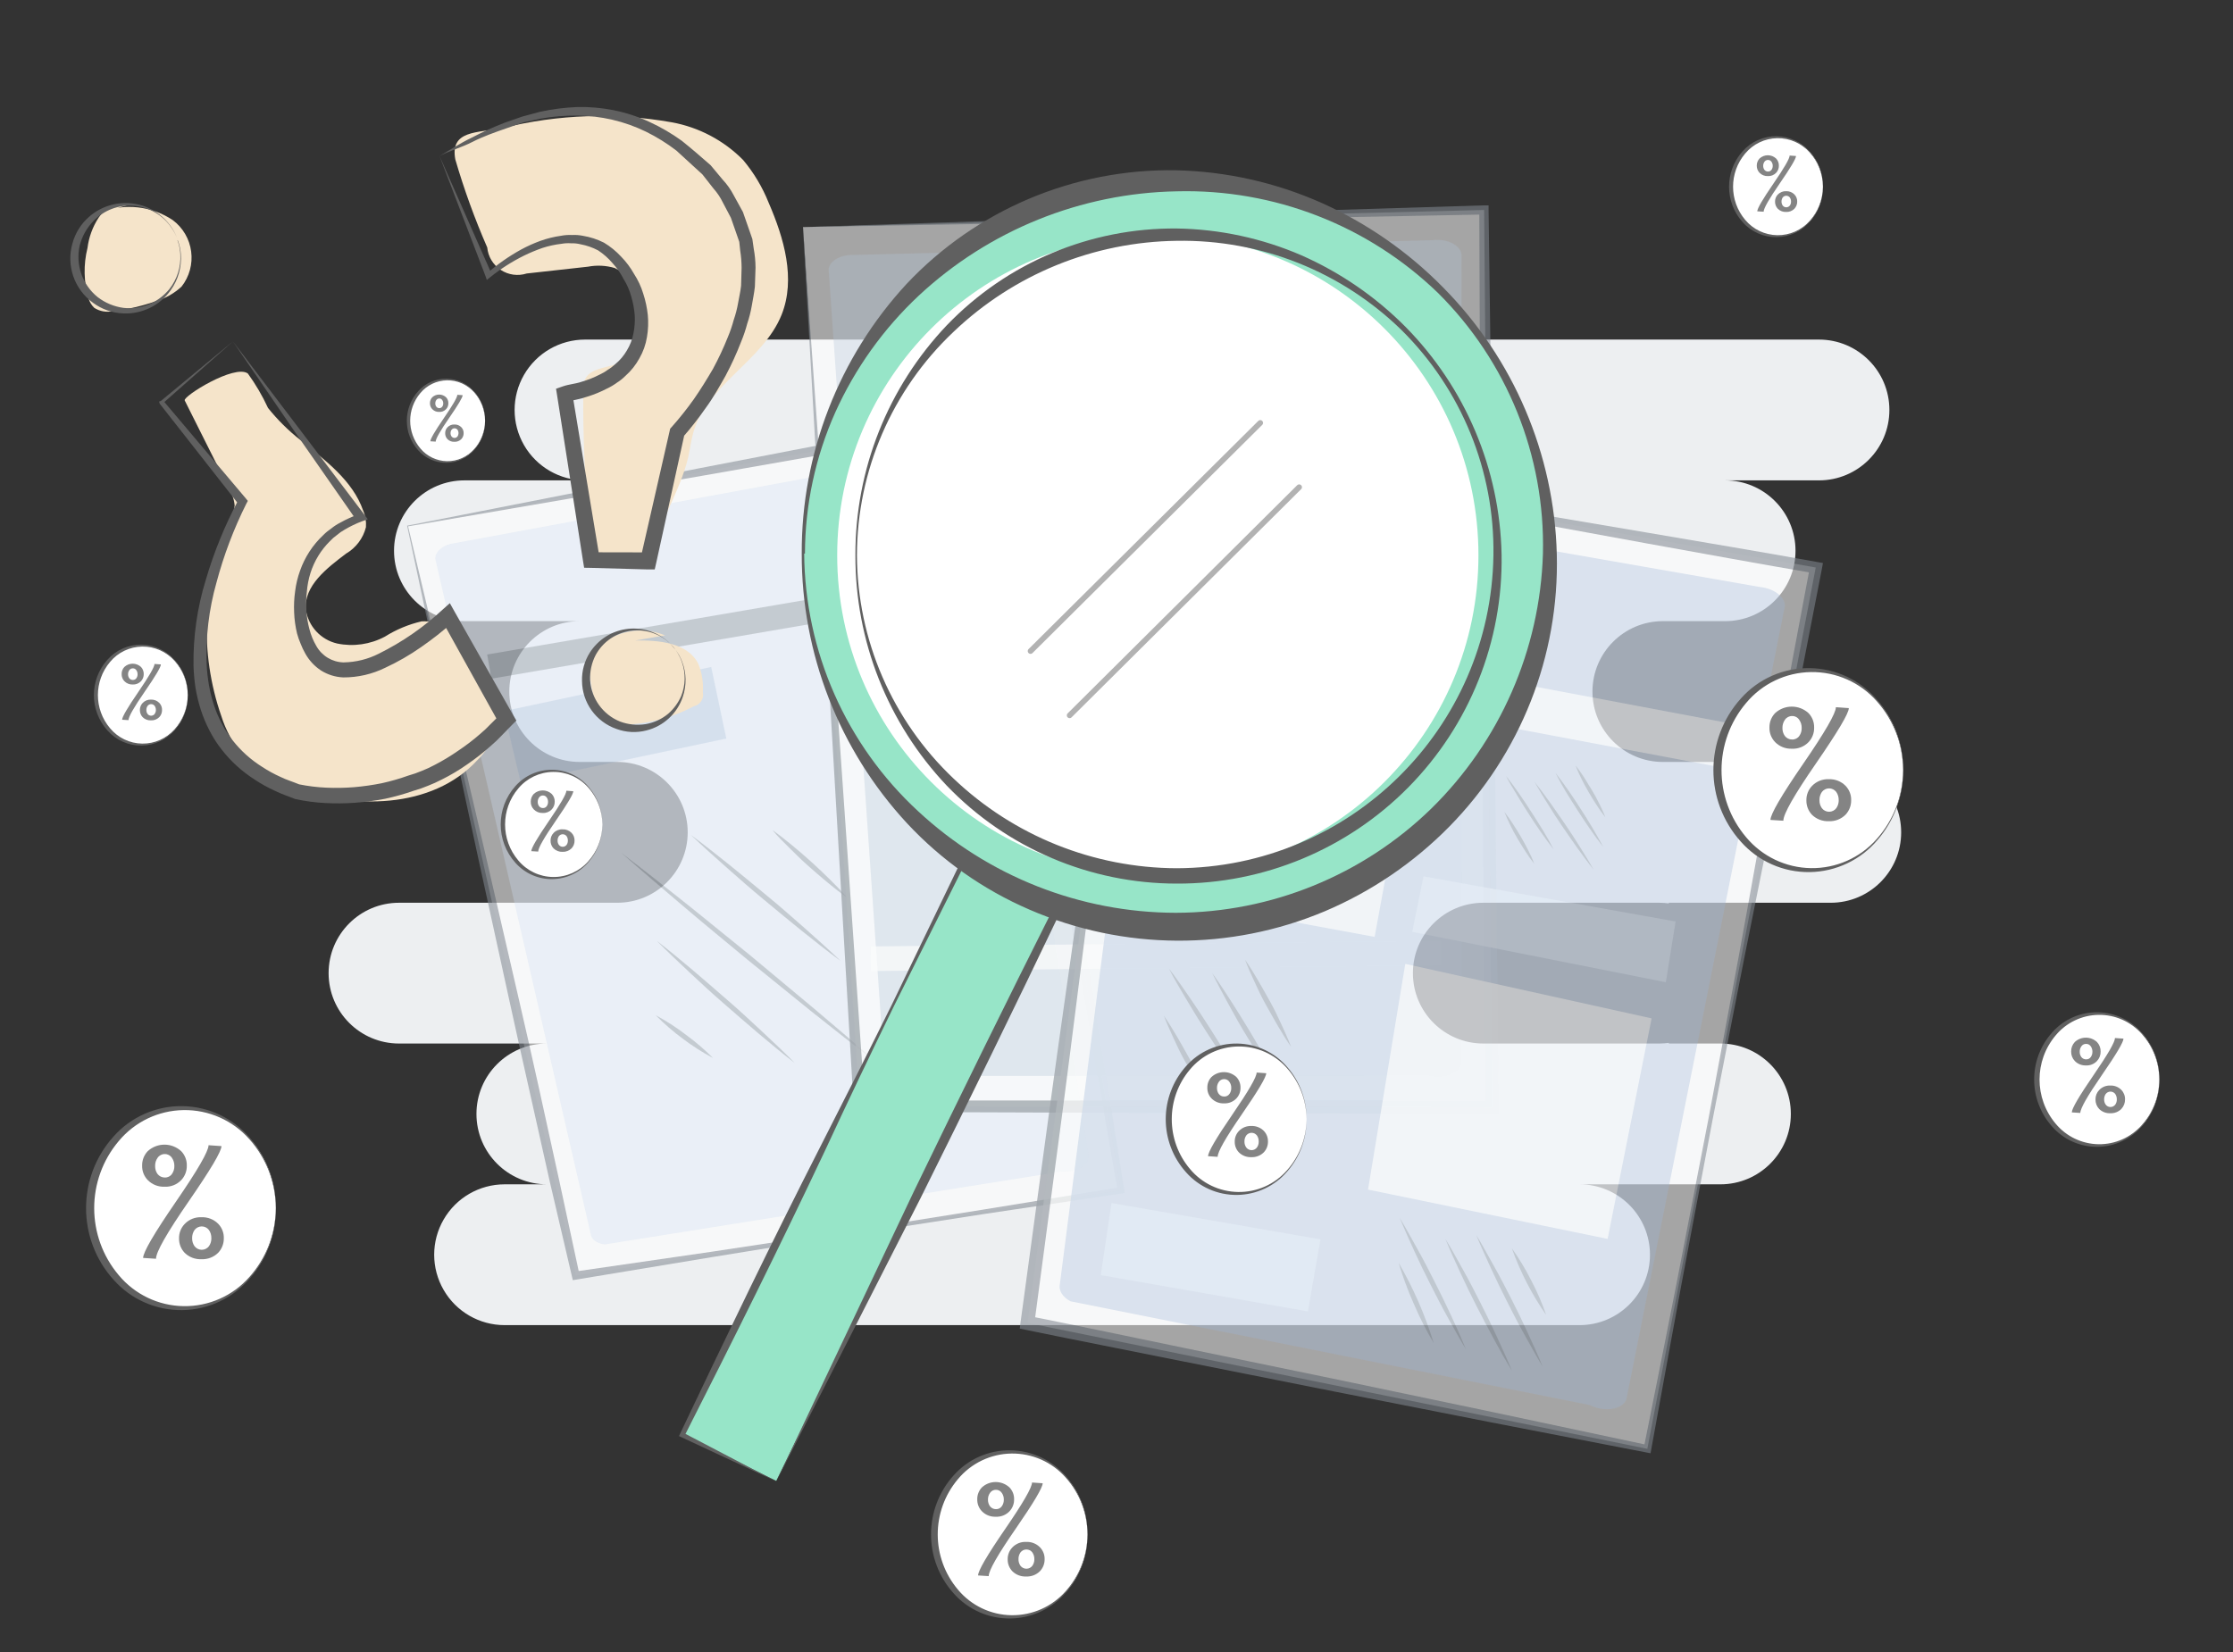<svg width="100" height="74" viewBox="0 0 100 74" fill="none" xmlns="http://www.w3.org/2000/svg">
<rect x="0" y="0" width="100" height="74" fill="#333333" stroke="none"/>
<path fill-rule="evenodd" clip-rule="evenodd" d="M74.733 46.716V46.744H77.044C78.786 46.744 80.199 48.156 80.199 49.898C80.199 51.639 78.786 53.051 77.044 53.051H70.736C72.478 53.051 73.89 54.463 73.89 56.204C73.89 57.946 72.478 59.358 70.736 59.358H22.598C21.471 59.358 20.43 58.757 19.867 57.781C19.303 56.805 19.303 55.603 19.867 54.628C20.43 53.652 21.471 53.051 22.598 53.051H24.491C22.749 53.051 21.337 51.639 21.337 49.898C21.337 48.156 22.749 46.744 24.491 46.744H17.87C16.128 46.744 14.716 45.333 14.716 43.591C14.716 41.849 16.128 40.438 17.87 40.438H27.642C29.384 40.438 30.797 39.026 30.797 37.284C30.797 35.543 29.384 34.131 27.642 34.131H25.962C24.22 34.131 22.808 32.719 22.808 30.978C22.808 29.236 24.22 27.824 25.962 27.824H20.8C19.058 27.824 17.646 26.413 17.646 24.671C17.646 22.93 19.058 21.518 20.8 21.518H26.2C25.073 21.518 24.032 20.917 23.468 19.941C22.905 18.965 22.905 17.764 23.468 16.788C24.032 15.812 25.073 15.211 26.2 15.211H81.457C83.2 15.211 84.612 16.623 84.612 18.364C84.612 20.106 83.2 21.518 81.457 21.518H77.254C78.996 21.518 80.408 22.93 80.408 24.671C80.408 26.413 78.996 27.824 77.254 27.824H74.469C72.727 27.824 71.315 29.236 71.315 30.978C71.315 32.719 72.727 34.131 74.469 34.131H81.985C83.727 34.131 85.139 35.543 85.139 37.284C85.139 39.026 83.727 40.438 81.985 40.438H74.733V40.466C74.593 40.448 74.453 40.438 74.311 40.438H66.429C64.687 40.438 63.274 41.849 63.274 43.591C63.274 45.333 64.687 46.744 66.429 46.744H74.311C74.453 46.743 74.593 46.734 74.733 46.716Z" fill="#EDEFF1"/>
<g opacity="0.75">
<path opacity="0.75" d="M18.252 23.56L44.423 18.735L50.196 53.315L25.786 57.142L18.252 23.56Z" fill="white"/>
<path opacity="0.75" d="M18.233 23.547L31.237 20.991L37.797 19.725C39.979 19.306 42.179 18.877 44.377 18.475L44.65 18.426L44.693 18.699L46.15 27.342L47.57 35.992C48.042 38.874 48.514 41.758 48.966 44.642L50.346 53.298L50.368 53.44L50.229 53.462L44.118 54.373L38.016 55.319L31.919 56.306L25.813 57.317L25.652 57.344L25.614 57.181L24.63 52.97L23.686 48.752C23.046 45.938 22.446 43.125 21.827 40.314C21.208 37.504 20.61 34.696 20.013 31.899L18.233 23.547ZM18.276 23.577L20.275 32.014C20.932 34.814 21.592 37.605 22.227 40.388C22.863 43.172 23.523 45.957 24.136 48.741L25.05 52.91L25.95 57.096L25.748 56.959L31.867 56.071L37.972 55.146L44.074 54.176L50.174 53.183L50.057 53.345L48.549 44.708C48.042 41.832 47.546 38.953 47.06 36.071L45.593 27.432L44.162 18.784L44.47 19C42.307 19.402 40.137 19.779 37.966 20.165L31.441 21.313L18.276 23.577Z" fill="#818A91"/>
<path opacity="0.75" d="M20.172 24.364L42.632 20.214C43.215 20.05 43.804 20.269 43.829 20.66L48.754 51.77C48.781 52.196 48.129 52.568 47.505 52.483L27.076 55.745C26.713 55.696 26.465 55.502 26.449 55.256L19.495 25.037C19.476 24.75 19.757 24.476 20.172 24.364Z" fill="#E1EBF7"/>
<path opacity="0.75" d="M34.593 37.184C34.904 37.403 35.199 37.641 35.49 37.879C35.782 38.116 36.066 38.368 36.347 38.619C36.628 38.871 36.892 39.128 37.165 39.396C37.437 39.664 37.71 39.943 37.947 40.216C37.636 40 37.342 39.762 37.05 39.522C36.758 39.281 36.475 39.035 36.191 38.783C35.908 38.532 35.646 38.272 35.373 38.004C35.101 37.736 34.833 37.471 34.593 37.184Z" fill="#A7AFB7"/>
<path opacity="0.75" d="M30.942 37.403C31.531 37.837 32.104 38.291 32.674 38.748C33.244 39.204 33.8 39.675 34.364 40.137C34.929 40.599 35.477 41.083 36.025 41.566C36.573 42.05 37.116 42.537 37.645 43.043C37.056 42.611 36.483 42.157 35.913 41.7C35.343 41.244 34.784 40.774 34.22 40.309C33.655 39.844 33.11 39.363 32.562 38.879C32.014 38.395 31.471 37.908 30.942 37.403Z" fill="#A7AFB7"/>
<path opacity="0.75" d="M27.817 38.196C28.799 38.942 29.767 39.71 30.732 40.478C31.698 41.247 32.641 42.031 33.609 42.805L36.45 45.175C37.394 45.971 38.332 46.772 39.256 47.59C38.275 46.843 37.306 46.078 36.341 45.309L33.465 42.98C32.518 42.19 31.556 41.408 30.623 40.612C29.691 39.817 28.742 39.016 27.817 38.196Z" fill="#A7AFB7"/>
<path opacity="0.75" d="M29.413 42.146C29.958 42.565 30.487 43.005 31.013 43.448C31.539 43.891 32.055 44.347 32.575 44.795C33.096 45.244 33.598 45.711 34.102 46.182C34.607 46.652 35.106 47.122 35.589 47.614C35.043 47.193 34.514 46.753 33.988 46.31C33.462 45.867 32.946 45.413 32.426 44.962C31.905 44.511 31.4 44.046 30.899 43.576C30.397 43.106 29.901 42.636 29.413 42.146Z" fill="#A7AFB7"/>
<path opacity="0.75" d="M29.366 45.479C29.838 45.731 30.289 46.022 30.713 46.348C31.145 46.663 31.551 47.011 31.927 47.39C31.455 47.139 31.005 46.852 30.58 46.529C30.148 46.211 29.743 45.86 29.366 45.479Z" fill="#A7AFB7"/>
<path opacity="0.75" d="M21.911 29.86L44.303 26.021" stroke="#A7AFB7" stroke-width="1.1"/>
<path opacity="0.75" d="M31.85 29.876L22.56 31.855L23.313 35.03L32.526 33.083L31.85 29.876Z" fill="#C5D4E8"/>
<path opacity="0.75" d="M35.962 10.172L66.464 9.406L66.821 49.602L38.495 49.553L35.962 10.172Z" fill="white"/>
<path opacity="0.75" d="M35.957 10.172L51.153 9.672L66.453 9.199H66.663V9.412L66.799 19.459L66.903 29.507L67.113 49.605V49.903H66.81L38.484 49.807H38.245L38.231 49.572L37.078 29.808L35.957 10.172ZM35.957 10.172L37.375 29.914L38.738 49.536L38.484 49.296H66.81L66.51 49.599L66.363 29.501L66.287 19.454L66.246 9.404L66.459 9.609L51.254 9.901L35.957 10.172Z" fill="#818A91"/>
<path opacity="0.75" d="M37.994 11.427L64.171 10.76C64.863 10.678 65.49 11.033 65.45 11.482L65.466 47.595C65.422 48.084 64.618 48.388 63.925 48.18L40.202 48.202C39.804 48.082 39.556 47.819 39.583 47.535L37.11 12.067C37.138 11.747 37.503 11.484 37.994 11.427Z" fill="#D1DCE8"/>
<path opacity="0.75" d="M38.981 18.025L63.939 17.652" stroke="white" stroke-width="2.01"/>
<path opacity="0.75" d="M38.995 42.946L64.531 42.693" stroke="white" stroke-width="1.1"/>
<path opacity="0.75" d="M47.437 22.716C47.243 23.115 47.03 23.5 46.815 23.883C46.599 24.266 46.37 24.646 46.141 25.02C45.912 25.395 45.672 25.767 45.424 26.13C45.176 26.494 44.928 26.858 44.655 27.207C44.849 26.808 45.061 26.423 45.277 26.037C45.492 25.652 45.721 25.277 45.95 24.9C46.179 24.523 46.419 24.156 46.667 23.806C46.916 23.456 47.164 23.066 47.437 22.716Z" fill="#A7AFB7"/>
<path opacity="0.75" d="M49.591 22.669C49.154 23.405 48.699 24.124 48.241 24.856C47.783 25.589 47.308 26.281 46.842 26.994C46.376 27.708 45.89 28.408 45.4 29.105C44.909 29.802 44.421 30.499 43.908 31.18C44.344 30.447 44.8 29.726 45.271 29.009C45.743 28.293 46.204 27.582 46.67 26.869C47.136 26.155 47.622 25.458 48.113 24.761C48.603 24.064 49.081 23.353 49.591 22.669Z" fill="#A7AFB7"/>
<path opacity="0.75" d="M51.137 22.852C50.504 23.899 49.85 24.933 49.195 25.964C48.541 26.994 47.864 28.014 47.202 29.042L45.168 32.09C44.481 33.102 43.804 34.111 43.082 35.098C43.712 34.051 44.366 33.017 45.023 31.987L47.014 28.908C47.693 27.894 48.364 26.871 49.051 25.86C49.738 24.848 50.425 23.848 51.137 22.852Z" fill="#A7AFB7"/>
<path opacity="0.75" d="M53.681 23.156C52.906 24.367 52.11 25.567 51.309 26.765L48.89 30.338L46.436 33.892C45.618 35.068 44.775 36.243 43.922 37.403C44.699 36.189 45.495 34.991 46.294 33.794L48.713 30.218L51.167 26.663C52.004 25.491 52.838 24.315 53.681 23.156Z" fill="#A7AFB7"/>
<path opacity="0.75" d="M55.753 22.811C54.987 24.072 54.199 25.321 53.411 26.568L51.014 30.291L48.576 33.988C47.758 35.215 46.94 36.449 46.09 37.651C46.856 36.388 47.641 35.142 48.432 33.895L50.826 30.169L53.266 26.475C54.087 25.247 54.911 24.022 55.753 22.811Z" fill="#A7AFB7"/>
<path opacity="0.75" d="M56.037 26.141C55.429 27.134 54.802 28.11 54.169 29.086C53.536 30.062 52.89 31.024 52.26 31.995C51.63 32.965 50.962 33.909 50.3 34.874C49.637 35.839 48.974 36.788 48.29 37.72C48.898 36.73 49.525 35.751 50.155 34.778C50.785 33.805 51.434 32.84 52.064 31.869C52.694 30.898 53.362 29.955 54.024 28.988C54.687 28.02 55.352 27.082 56.037 26.141Z" fill="#A7AFB7"/>
<path opacity="0.75" d="M55.044 30.721C54.654 31.423 54.242 32.112 53.831 32.798C53.419 33.485 52.986 34.166 52.566 34.846C52.146 35.527 51.701 36.197 51.257 36.867C50.812 37.537 50.365 38.201 49.893 38.852C50.283 38.149 50.695 37.46 51.107 36.774C51.519 36.088 51.952 35.407 52.372 34.726C52.792 34.045 53.236 33.375 53.681 32.706C54.125 32.036 54.586 31.371 55.044 30.721Z" fill="#A7AFB7"/>
<path opacity="0.75" d="M53.864 36.38C53.235 37.457 52.48 38.453 51.614 39.349C52.242 38.273 52.998 37.276 53.864 36.38Z" fill="#A7AFB7"/>
<path opacity="0.75" d="M51.262 20.148L81.314 25.42L73.772 64.899L46.01 59.258L51.262 20.148Z" fill="white"/>
<path opacity="0.75" d="M51.243 20.124L66.24 22.584L73.799 23.864C76.319 24.296 78.844 24.714 81.363 25.171L81.636 25.22L81.587 25.493L80.629 30.415L79.64 35.336C78.985 38.617 78.306 41.897 77.668 45.178L76.706 50.099L75.768 55.051C75.141 58.331 74.549 61.637 73.946 64.931L73.916 65.098L73.747 65.065L66.794 63.717L59.846 62.35L52.901 60.967C50.586 60.499 48.266 60.051 45.956 59.573L45.667 59.513L45.705 59.217L47.044 49.375C47.491 46.094 47.968 42.832 48.429 39.568L49.836 29.805L51.243 20.124ZM51.279 20.173L48.852 39.831C48.437 43.084 48.034 46.34 47.611 49.577L46.319 59.299L46.068 58.947C48.383 59.409 50.703 59.898 53.005 60.374L59.952 61.809L66.884 63.261L73.81 64.734L73.611 64.868C74.265 61.588 74.931 58.307 75.561 55.01L76.515 50.088L77.436 45.151C78.055 41.87 78.633 38.559 79.236 35.265L80.13 30.308L81.058 25.37L81.27 25.682C78.781 25.261 76.297 24.799 73.807 24.353L66.338 22.986L51.279 20.173Z" fill="#818A91"/>
<path opacity="0.75" d="M53.007 21.781L78.8 26.292C79.493 26.352 80.041 26.822 79.91 27.254L72.836 62.665C72.695 63.135 71.847 63.275 71.2 62.938L47.941 58.291C47.573 58.094 47.396 57.787 47.464 57.517L52.004 22.248C52.102 21.926 52.514 21.742 53.007 21.781Z" fill="#C5D4E8"/>
<path opacity="0.75" d="M52.29 28.678L77.889 33.504" stroke="white" stroke-width="2.01"/>
<path opacity="0.75" d="M59.134 55.515L49.776 53.889L49.296 57.117L58.573 58.744L59.134 55.515Z" fill="#E1EBF7"/>
<path opacity="0.75" d="M75.037 41.279L63.748 39.256L63.246 41.742L74.6 43.997L75.037 41.279Z" fill="#E1EBF7"/>
<path opacity="0.75" d="M73.963 45.618L62.933 43.177L61.264 53.287L71.994 55.496L73.963 45.618Z" fill="white"/>
<path opacity="0.75" d="M62.633 56.562C63.294 57.7 63.823 58.91 64.209 60.169C63.873 59.603 63.575 59.016 63.317 58.411C63.049 57.81 62.821 57.193 62.633 56.562Z" fill="#A7AFB7"/>
<path opacity="0.75" d="M67.705 55.917C68.03 56.374 68.32 56.855 68.572 57.355C68.834 57.852 69.058 58.368 69.24 58.9C68.598 57.979 68.082 56.975 67.705 55.917Z" fill="#A7AFB7"/>
<path opacity="0.75" d="M62.679 54.55C62.968 55.02 63.225 55.502 63.497 55.986C63.77 56.47 64.015 56.956 64.263 57.446C64.512 57.935 64.754 58.433 64.986 58.933C65.218 59.433 65.444 59.931 65.651 60.445C65.362 59.975 65.106 59.493 64.833 59.01C64.561 58.526 64.318 58.039 64.067 57.55C63.816 57.06 63.576 56.562 63.347 56.062C63.118 55.562 62.897 55.067 62.679 54.55Z" fill="#A7AFB7"/>
<path opacity="0.75" d="M64.732 55.502C65.022 55.972 65.278 56.453 65.55 56.934C65.823 57.416 66.066 57.908 66.317 58.397C66.567 58.886 66.808 59.381 67.037 59.882C67.266 60.382 67.497 60.882 67.705 61.394C67.413 60.926 67.146 60.445 66.887 59.961C66.627 59.477 66.371 58.99 66.12 58.498C65.87 58.006 65.629 57.514 65.4 57.014C65.171 56.513 64.937 56.013 64.732 55.502Z" fill="#A7AFB7"/>
<path opacity="0.75" d="M66.109 55.319C66.398 55.789 66.655 56.27 66.927 56.754C67.2 57.238 67.446 57.724 67.697 58.214C67.947 58.703 68.187 59.198 68.416 59.699C68.645 60.199 68.877 60.699 69.082 61.213C68.793 60.743 68.536 60.262 68.264 59.778C67.991 59.294 67.748 58.807 67.497 58.315C67.247 57.823 67.007 57.331 66.778 56.831C66.549 56.33 66.317 55.83 66.109 55.319Z" fill="#A7AFB7"/>
<path opacity="0.75" d="M63.266 32.667L52.871 30.71L51.63 40.134L61.559 41.966L63.266 32.667Z" fill="white"/>
<path opacity="0.75" d="M55.756 42.988C55.968 43.292 56.159 43.609 56.345 43.926C56.53 44.243 56.71 44.566 56.89 44.888C57.07 45.211 57.228 45.542 57.381 45.878C57.534 46.214 57.689 46.548 57.82 46.895C57.607 46.592 57.416 46.275 57.228 45.957C57.04 45.64 56.866 45.318 56.683 44.995C56.5 44.672 56.348 44.342 56.192 44.005C56.037 43.669 55.887 43.341 55.756 42.988Z" fill="#A7AFB7"/>
<path opacity="0.75" d="M52.121 45.498C52.331 45.801 52.522 46.116 52.71 46.433C52.898 46.75 53.073 47.073 53.255 47.395C53.438 47.718 53.594 48.049 53.746 48.385C53.899 48.721 54.054 49.055 54.182 49.402C53.97 49.099 53.779 48.782 53.594 48.467C53.408 48.153 53.231 47.827 53.048 47.502C52.865 47.177 52.71 46.849 52.557 46.512C52.405 46.176 52.249 45.843 52.121 45.498Z" fill="#A7AFB7"/>
<path opacity="0.75" d="M54.286 43.587C54.602 44.024 54.894 44.478 55.186 44.932C55.478 45.386 55.756 45.845 56.031 46.299C56.307 46.753 56.577 47.229 56.833 47.702C57.089 48.175 57.348 48.648 57.583 49.134C57.269 48.694 56.975 48.243 56.686 47.789C56.397 47.335 56.116 46.876 55.838 46.422C55.559 45.968 55.292 45.492 55.036 45.02C54.78 44.547 54.521 44.074 54.286 43.587Z" fill="#A7AFB7"/>
<path opacity="0.75" d="M52.35 43.388C52.68 43.817 52.985 44.26 53.291 44.703C53.596 45.145 53.888 45.599 54.18 46.05C54.471 46.502 54.752 46.961 55.025 47.417C55.298 47.874 55.57 48.347 55.819 48.825C55.491 48.396 55.183 47.956 54.878 47.51C54.572 47.065 54.281 46.616 53.989 46.163C53.697 45.709 53.416 45.252 53.146 44.795C52.876 44.339 52.59 43.869 52.35 43.388Z" fill="#A7AFB7"/>
<path opacity="0.75" d="M70.557 34.289C70.699 34.466 70.829 34.652 70.947 34.835C71.064 35.019 71.184 35.215 71.298 35.407C71.413 35.598 71.519 35.795 71.618 35.997C71.716 36.2 71.817 36.399 71.89 36.607C71.751 36.432 71.621 36.249 71.5 36.06C71.377 35.874 71.263 35.683 71.148 35.489C71.034 35.295 70.93 35.101 70.829 34.901C70.728 34.701 70.641 34.499 70.557 34.289Z" fill="#A7AFB7"/>
<path opacity="0.75" d="M67.369 36.367C67.508 36.542 67.637 36.724 67.756 36.913C67.882 37.099 67.996 37.291 68.111 37.485C68.225 37.679 68.329 37.873 68.43 38.072C68.531 38.272 68.629 38.474 68.703 38.685C68.561 38.507 68.43 38.321 68.313 38.138C68.195 37.955 68.075 37.758 67.961 37.567C67.846 37.375 67.74 37.176 67.642 36.976C67.544 36.777 67.454 36.574 67.369 36.367Z" fill="#A7AFB7"/>
<path opacity="0.75" d="M69.66 34.628C69.867 34.885 70.058 35.153 70.246 35.42C70.434 35.688 70.617 35.967 70.791 36.241C70.966 36.514 71.143 36.788 71.309 37.075C71.476 37.362 71.642 37.641 71.792 37.933C71.588 37.676 71.397 37.408 71.209 37.14C71.02 36.872 70.838 36.593 70.663 36.32C70.489 36.047 70.311 35.773 70.145 35.5C69.979 35.226 69.812 34.92 69.66 34.628Z" fill="#A7AFB7"/>
<path opacity="0.75" d="M67.446 34.762C67.653 35.019 67.844 35.284 68.032 35.552C68.22 35.82 68.403 36.099 68.577 36.372C68.752 36.645 68.929 36.919 69.095 37.192C69.262 37.466 69.428 37.755 69.578 38.048C69.373 37.791 69.183 37.526 68.994 37.258C68.806 36.99 68.624 36.711 68.449 36.438C68.275 36.164 68.097 35.891 67.931 35.604C67.765 35.317 67.587 35.054 67.446 34.762Z" fill="#A7AFB7"/>
<path opacity="0.75" d="M68.716 35.016C68.962 35.325 69.196 35.645 69.428 35.967C69.66 36.29 69.878 36.615 70.104 36.941C70.331 37.266 70.54 37.599 70.751 37.933C70.96 38.267 71.17 38.606 71.361 38.95C71.116 38.641 70.881 38.321 70.65 38.001C70.418 37.681 70.2 37.353 69.973 37.028C69.747 36.703 69.537 36.369 69.327 36.033C69.117 35.697 68.91 35.363 68.716 35.016Z" fill="#A7AFB7"/>
</g>
<path d="M30.543 64.268L43.117 38.612L47.336 40.679L34.762 66.335L30.543 64.268Z" fill="#97E5C8"/>
<path d="M34.766 66.359L30.518 64.379L30.407 64.328L30.458 64.218C32.497 59.919 34.562 55.629 36.728 51.381C37.807 49.257 38.886 47.133 39.94 45L43.041 38.569L43.092 38.458L43.194 38.509L47.441 40.531L47.594 40.608L47.526 40.761C45.462 45.077 43.355 49.392 41.222 53.675L34.766 66.359ZM34.766 66.359L40.917 53.386C42.973 49.138 45.063 44.89 47.195 40.642L47.272 40.871L43.066 38.73L43.219 38.679L40.033 45.068C38.988 47.209 37.977 49.316 36.958 51.517C34.927 55.824 32.803 60.089 30.645 64.337L30.594 64.175L34.766 66.359Z" fill="#606060"/>
<path d="M52.7 41.508C61.93 41.508 69.412 34.026 69.412 24.797C69.412 15.567 61.93 8.085 52.7 8.085C43.471 8.085 35.989 15.567 35.989 24.797C35.989 34.026 43.471 41.508 52.7 41.508Z" fill="#97E5C8"/>
<path d="M35.904 24.797C35.886 20.325 37.561 16.011 40.594 12.724C43.72 9.4 48.104 7.549 52.666 7.627C54.914 7.678 57.129 8.175 59.183 9.088C61.215 9.998 63.059 11.28 64.62 12.869C67.779 16.059 69.602 20.334 69.718 24.822C69.834 29.377 68.096 33.783 64.9 37.031C63.309 38.647 61.415 39.935 59.327 40.82C55.092 42.602 50.313 42.575 46.099 40.744C44.025 39.848 42.159 38.532 40.619 36.878C37.577 33.592 35.892 29.275 35.904 24.797ZM36.014 24.797C36.046 29.182 37.891 33.358 41.112 36.334C44.249 39.254 48.373 40.88 52.658 40.888C56.931 40.877 61.032 39.204 64.093 36.224C67.174 33.204 68.967 29.109 69.097 24.797C69.201 20.417 67.495 16.189 64.382 13.107C61.253 10.091 57.045 8.457 52.7 8.57C48.404 8.648 44.289 10.312 41.146 13.242C39.567 14.721 38.297 16.496 37.408 18.467C36.517 20.459 36.053 22.615 36.048 24.797H36.014Z" fill="#606060"/>
<path d="M51.85 39.231C59.78 39.231 66.209 32.803 66.209 24.873C66.209 16.944 59.78 10.515 51.85 10.515C43.921 10.515 37.492 16.944 37.492 24.873C37.492 32.803 43.921 39.231 51.85 39.231Z" fill="white"/>
<path d="M38.308 24.873C38.295 21.039 39.762 17.347 42.403 14.568C45.093 11.768 48.818 10.2 52.7 10.235C54.619 10.264 56.513 10.671 58.274 11.433C60.015 12.2 61.597 13.286 62.938 14.636C65.625 17.358 67.166 21.007 67.245 24.831C67.314 28.728 65.81 32.488 63.074 35.263C60.337 38.038 56.598 39.594 52.7 39.58C48.81 39.58 45.089 37.994 42.395 35.188C39.759 32.402 38.296 28.709 38.308 24.873ZM38.376 24.873C38.392 28.657 39.954 32.27 42.701 34.873C45.397 37.442 48.976 38.88 52.7 38.892C60.458 38.865 66.764 32.63 66.88 24.873C66.937 21.097 65.456 17.459 62.777 14.797C60.09 12.166 56.46 10.722 52.7 10.787C48.971 10.832 45.398 12.289 42.701 14.865C39.947 17.467 38.384 21.085 38.376 24.873Z" fill="#606060"/>
<path d="M47.9 32.044L58.18 21.823" stroke="#B2B2B2" stroke-width="0.25" stroke-linecap="round" stroke-linejoin="round"/>
<path d="M46.15 29.164L56.438 18.943" stroke="#B2B2B2" stroke-width="0.25" stroke-linecap="round" stroke-linejoin="round"/>
<path d="M8.196 58.6C10.491 58.6 12.352 56.593 12.352 54.117C12.352 51.641 10.491 49.633 8.196 49.633C5.901 49.633 4.04 51.641 4.04 54.117C4.04 56.593 5.901 58.6 8.196 58.6Z" fill="white"/>
<path d="M12.352 54.117C12.363 55.263 11.956 56.373 11.208 57.242C10.452 58.142 9.342 58.669 8.167 58.685C6.991 58.702 5.867 58.206 5.087 57.327C3.443 55.502 3.443 52.731 5.087 50.907C5.867 50.028 6.991 49.532 8.167 49.548C9.342 49.564 10.452 50.091 11.208 50.992C11.956 51.86 12.363 52.971 12.352 54.117ZM12.352 54.117C12.348 52.977 11.926 51.878 11.167 51.028C10.423 50.185 9.347 49.709 8.223 49.725C7.098 49.741 6.037 50.248 5.317 51.113C3.852 52.847 3.852 55.386 5.317 57.12C6.037 57.985 7.098 58.492 8.223 58.508C9.347 58.524 10.423 58.048 11.167 57.205C11.926 56.355 12.348 55.256 12.352 54.117Z" fill="#606060"/>
<path d="M8.366 52.217C8.37 52.457 8.28 52.689 8.115 52.863C7.92 53.066 7.647 53.173 7.367 53.158C7.085 53.17 6.812 53.061 6.615 52.859C6.449 52.686 6.358 52.453 6.365 52.212C6.36 51.972 6.45 51.74 6.615 51.566C7.039 51.176 7.691 51.176 8.115 51.566C8.283 51.74 8.373 51.975 8.366 52.217ZM9.918 51.339C9.918 51.571 9.429 52.396 8.451 53.813C7.472 55.231 6.984 56.088 6.987 56.385L6.409 56.348C6.409 56.095 6.897 55.258 7.872 53.838C8.848 52.417 9.337 51.571 9.34 51.299L9.918 51.339ZM7.808 52.229C7.811 52.099 7.773 51.971 7.699 51.865C7.629 51.756 7.508 51.692 7.379 51.695C7.25 51.693 7.128 51.757 7.056 51.865C6.981 51.971 6.943 52.099 6.947 52.229C6.943 52.355 6.979 52.48 7.052 52.584C7.129 52.687 7.251 52.747 7.379 52.746C7.508 52.752 7.63 52.691 7.703 52.584C7.775 52.48 7.812 52.355 7.808 52.229ZM10.023 55.463C10.028 55.704 9.938 55.938 9.773 56.114C9.574 56.312 9.301 56.418 9.021 56.405C8.741 56.418 8.468 56.314 8.269 56.118C8.103 55.944 8.013 55.711 8.018 55.471C8.013 55.23 8.105 54.997 8.273 54.824C8.467 54.621 8.74 54.512 9.021 54.525C9.302 54.513 9.575 54.62 9.773 54.82C9.944 54.997 10.034 55.237 10.023 55.483V55.463ZM9.465 55.463C9.469 55.332 9.431 55.203 9.356 55.095C9.28 54.995 9.161 54.936 9.035 54.936C8.909 54.936 8.79 54.995 8.713 55.095C8.639 55.203 8.601 55.332 8.604 55.463C8.601 55.59 8.637 55.714 8.709 55.819C8.786 55.922 8.906 55.983 9.035 55.983C9.163 55.983 9.284 55.922 9.36 55.819C9.425 55.724 9.461 55.614 9.465 55.499V55.463Z" fill="#848484"/>
<path d="M24.751 39.333C25.981 39.333 26.978 38.258 26.978 36.93C26.978 35.603 25.981 34.527 24.751 34.527C23.521 34.527 22.523 35.603 22.523 36.93C22.523 38.258 23.521 39.333 24.751 39.333Z" fill="white"/>
<path d="M26.978 36.931C26.984 37.545 26.766 38.14 26.365 38.605C25.96 39.088 25.365 39.37 24.735 39.379C24.105 39.388 23.503 39.122 23.084 38.651C22.203 37.673 22.203 36.188 23.084 35.21C23.503 34.739 24.105 34.473 24.735 34.482C25.365 34.49 25.96 34.773 26.365 35.255C26.766 35.721 26.984 36.316 26.978 36.931ZM26.978 36.931C26.976 36.32 26.75 35.731 26.343 35.275C25.945 34.823 25.368 34.568 24.765 34.577C24.162 34.586 23.594 34.857 23.208 35.321C22.422 36.25 22.422 37.611 23.208 38.54C23.594 39.004 24.162 39.276 24.765 39.284C25.368 39.293 25.945 39.038 26.343 38.586C26.75 38.13 26.976 37.541 26.978 36.931Z" fill="#606060"/>
<path d="M24.842 35.912C24.844 36.041 24.796 36.165 24.707 36.259C24.603 36.367 24.457 36.425 24.307 36.417C24.156 36.423 24.009 36.365 23.904 36.257C23.814 36.164 23.766 36.039 23.769 35.91C23.767 35.781 23.815 35.657 23.904 35.563C24.131 35.354 24.48 35.354 24.707 35.563C24.797 35.657 24.846 35.782 24.842 35.912ZM25.674 35.442C25.674 35.566 25.412 36.008 24.887 36.768C24.363 37.528 24.101 37.987 24.103 38.146L23.793 38.127C23.793 37.991 24.055 37.542 24.577 36.781C25.1 36.02 25.363 35.566 25.364 35.42L25.674 35.442ZM24.543 35.919C24.545 35.849 24.524 35.781 24.484 35.724C24.447 35.665 24.382 35.631 24.313 35.633C24.244 35.631 24.178 35.666 24.14 35.724C24.1 35.781 24.079 35.849 24.081 35.919C24.079 35.987 24.099 36.053 24.138 36.109C24.179 36.164 24.244 36.197 24.313 36.196C24.382 36.199 24.448 36.166 24.486 36.109C24.525 36.053 24.545 35.987 24.543 35.919ZM25.73 37.652C25.733 37.782 25.685 37.907 25.596 38.001C25.489 38.108 25.343 38.164 25.193 38.157C25.043 38.164 24.897 38.108 24.79 38.003C24.701 37.91 24.653 37.785 24.655 37.656C24.653 37.527 24.702 37.402 24.792 37.31C24.896 37.201 25.042 37.142 25.193 37.149C25.343 37.143 25.49 37.2 25.596 37.307C25.688 37.403 25.736 37.531 25.73 37.663V37.652ZM25.431 37.652C25.433 37.582 25.413 37.513 25.373 37.455C25.332 37.401 25.268 37.37 25.2 37.37C25.133 37.37 25.069 37.401 25.028 37.455C24.988 37.513 24.968 37.582 24.97 37.652C24.968 37.72 24.987 37.787 25.026 37.843C25.067 37.898 25.131 37.931 25.2 37.931C25.269 37.931 25.334 37.898 25.375 37.843C25.41 37.792 25.429 37.733 25.431 37.672V37.652Z" fill="#848484"/>
<path d="M79.579 10.581C80.715 10.581 81.636 9.588 81.636 8.362C81.636 7.137 80.715 6.144 79.579 6.144C78.444 6.144 77.523 7.137 77.523 8.362C77.523 9.588 78.444 10.581 79.579 10.581Z" fill="white"/>
<path d="M81.636 8.362C81.641 8.929 81.44 9.479 81.07 9.909C80.696 10.354 80.147 10.615 79.565 10.623C78.984 10.631 78.427 10.386 78.041 9.951C77.228 9.048 77.228 7.677 78.041 6.774C78.427 6.339 78.984 6.094 79.565 6.102C80.147 6.11 80.696 6.371 81.07 6.816C81.44 7.246 81.641 7.795 81.636 8.362ZM81.636 8.362C81.634 7.799 81.425 7.255 81.049 6.834C80.681 6.417 80.149 6.182 79.593 6.19C79.036 6.198 78.511 6.449 78.155 6.876C77.43 7.734 77.43 8.991 78.155 9.849C78.511 10.276 79.036 10.527 79.593 10.535C80.149 10.543 80.681 10.308 81.049 9.891C81.425 9.47 81.634 8.926 81.636 8.362Z" fill="#606060"/>
<path d="M79.663 7.422C79.666 7.541 79.621 7.656 79.539 7.742C79.443 7.842 79.308 7.896 79.169 7.888C79.03 7.894 78.895 7.84 78.797 7.74C78.715 7.654 78.67 7.539 78.673 7.42C78.671 7.301 78.716 7.186 78.797 7.1C79.007 6.907 79.33 6.907 79.539 7.1C79.622 7.187 79.667 7.303 79.663 7.422ZM80.431 6.988C80.431 7.103 80.189 7.511 79.705 8.212C79.221 8.914 78.98 9.338 78.981 9.484L78.695 9.466C78.695 9.341 78.937 8.927 79.419 8.224C79.902 7.522 80.144 7.103 80.145 6.968L80.431 6.988ZM79.387 7.428C79.389 7.364 79.37 7.301 79.333 7.248C79.299 7.195 79.239 7.163 79.175 7.164C79.111 7.163 79.051 7.195 79.015 7.248C78.979 7.301 78.96 7.364 78.961 7.428C78.959 7.491 78.978 7.553 79.013 7.604C79.052 7.655 79.112 7.685 79.175 7.684C79.239 7.687 79.299 7.657 79.335 7.604C79.371 7.553 79.389 7.491 79.387 7.428ZM80.484 9.028C80.486 9.148 80.441 9.263 80.359 9.35C80.261 9.449 80.126 9.501 79.987 9.494C79.849 9.501 79.714 9.449 79.615 9.352C79.534 9.266 79.489 9.151 79.491 9.032C79.489 8.913 79.534 8.798 79.617 8.712C79.714 8.612 79.849 8.558 79.987 8.564C80.126 8.558 80.262 8.611 80.359 8.71C80.444 8.798 80.489 8.917 80.484 9.038V9.028ZM80.207 9.028C80.209 8.964 80.19 8.9 80.153 8.846C80.116 8.797 80.057 8.768 79.994 8.768C79.932 8.768 79.873 8.797 79.835 8.846C79.799 8.9 79.78 8.964 79.781 9.028C79.78 9.091 79.798 9.153 79.833 9.204C79.871 9.256 79.931 9.286 79.994 9.286C80.058 9.286 80.118 9.256 80.156 9.204C80.188 9.158 80.206 9.103 80.207 9.046V9.028Z" fill="#848484"/>
<path d="M6.353 33.354C7.488 33.354 8.409 32.361 8.409 31.136C8.409 29.911 7.488 28.918 6.353 28.918C5.217 28.918 4.297 29.911 4.297 31.136C4.297 32.361 5.217 33.354 6.353 33.354Z" fill="white"/>
<path d="M8.409 31.136C8.414 31.703 8.213 32.253 7.843 32.682C7.469 33.128 6.92 33.389 6.338 33.397C5.757 33.405 5.201 33.159 4.815 32.724C4.001 31.822 4.001 30.451 4.815 29.548C5.201 29.113 5.757 28.868 6.338 28.876C6.92 28.884 7.469 29.145 7.843 29.59C8.213 30.02 8.414 30.569 8.409 31.136ZM8.409 31.136C8.407 30.572 8.198 30.029 7.823 29.608C7.455 29.191 6.922 28.955 6.366 28.963C5.81 28.971 5.284 29.222 4.929 29.65C4.203 30.508 4.203 31.764 4.929 32.622C5.284 33.05 5.81 33.301 6.366 33.309C6.922 33.317 7.455 33.081 7.823 32.664C8.198 32.244 8.407 31.7 8.409 31.136Z" fill="#606060"/>
<path d="M6.437 30.196C6.439 30.315 6.394 30.43 6.313 30.516C6.216 30.616 6.081 30.669 5.943 30.662C5.803 30.668 5.668 30.614 5.571 30.514C5.488 30.428 5.444 30.313 5.447 30.194C5.444 30.075 5.489 29.96 5.571 29.874C5.78 29.681 6.103 29.681 6.313 29.874C6.395 29.96 6.44 30.076 6.437 30.196ZM7.205 29.762C7.205 29.877 6.963 30.285 6.479 30.986C5.995 31.687 5.753 32.111 5.755 32.258L5.469 32.24C5.469 32.115 5.71 31.701 6.193 30.998C6.675 30.295 6.917 29.877 6.919 29.742L7.205 29.762ZM6.161 30.202C6.162 30.138 6.143 30.075 6.107 30.022C6.072 29.968 6.012 29.936 5.949 29.938C5.884 29.937 5.824 29.968 5.789 30.022C5.752 30.075 5.733 30.138 5.735 30.202C5.733 30.265 5.751 30.326 5.787 30.378C5.825 30.429 5.885 30.459 5.949 30.458C6.012 30.461 6.073 30.43 6.109 30.378C6.144 30.326 6.163 30.265 6.161 30.202ZM7.257 31.802C7.259 31.922 7.215 32.037 7.133 32.124C7.035 32.222 6.899 32.275 6.761 32.268C6.622 32.275 6.487 32.223 6.389 32.126C6.307 32.04 6.262 31.925 6.265 31.806C6.262 31.687 6.308 31.572 6.391 31.486C6.487 31.386 6.622 31.332 6.761 31.338C6.9 31.332 7.035 31.385 7.133 31.484C7.217 31.572 7.262 31.69 7.257 31.812V31.802ZM6.981 31.802C6.982 31.737 6.963 31.674 6.927 31.62C6.889 31.57 6.83 31.541 6.768 31.541C6.705 31.541 6.646 31.57 6.609 31.62C6.572 31.674 6.553 31.737 6.555 31.802C6.553 31.865 6.571 31.926 6.607 31.978C6.644 32.029 6.704 32.059 6.768 32.059C6.831 32.059 6.891 32.029 6.929 31.978C6.961 31.931 6.979 31.877 6.981 31.82V31.802Z" fill="#848484"/>
<path d="M45.274 72.428C47.167 72.428 48.701 70.773 48.701 68.731C48.701 66.689 47.167 65.034 45.274 65.034C43.381 65.034 41.847 66.689 41.847 68.731C41.847 70.773 43.381 72.428 45.274 72.428Z" fill="white"/>
<path d="M48.701 68.731C48.71 69.676 48.374 70.592 47.758 71.308C47.135 72.05 46.219 72.485 45.25 72.499C44.281 72.512 43.354 72.103 42.711 71.378C41.355 69.874 41.355 67.588 42.711 66.084C43.354 65.359 44.281 64.95 45.25 64.964C46.219 64.977 47.135 65.412 47.758 66.154C48.374 66.87 48.71 67.786 48.701 68.731ZM48.701 68.731C48.698 67.791 48.35 66.885 47.724 66.184C47.111 65.489 46.224 65.097 45.296 65.11C44.369 65.123 43.494 65.541 42.901 66.254C41.692 67.684 41.692 69.778 42.901 71.208C43.494 71.921 44.369 72.339 45.296 72.352C46.224 72.366 47.111 71.973 47.724 71.278C48.35 70.577 48.698 69.671 48.701 68.731Z" fill="#606060"/>
<path d="M45.414 67.164C45.418 67.362 45.344 67.554 45.207 67.698C45.047 67.865 44.822 67.953 44.591 67.941C44.358 67.95 44.133 67.861 43.971 67.694C43.833 67.551 43.759 67.359 43.764 67.161C43.76 66.963 43.834 66.771 43.971 66.628C44.32 66.306 44.858 66.306 45.207 66.628C45.346 66.772 45.42 66.965 45.414 67.164ZM46.694 66.441C46.694 66.632 46.291 67.312 45.484 68.481C44.677 69.65 44.275 70.357 44.277 70.601L43.801 70.571C43.801 70.362 44.203 69.672 45.007 68.501C45.812 67.33 46.215 66.632 46.217 66.408L46.694 66.441ZM44.954 67.174C44.957 67.067 44.925 66.962 44.864 66.874C44.807 66.785 44.707 66.732 44.601 66.734C44.494 66.732 44.393 66.785 44.334 66.874C44.273 66.962 44.241 67.067 44.244 67.174C44.241 67.279 44.271 67.382 44.331 67.468C44.394 67.553 44.495 67.602 44.601 67.601C44.707 67.606 44.807 67.555 44.867 67.468C44.927 67.382 44.957 67.279 44.954 67.174ZM46.781 69.841C46.785 70.04 46.711 70.233 46.574 70.378C46.411 70.542 46.185 70.629 45.954 70.618C45.724 70.629 45.499 70.543 45.334 70.381C45.198 70.237 45.123 70.046 45.127 69.848C45.123 69.649 45.199 69.457 45.337 69.314C45.498 69.147 45.722 69.057 45.954 69.068C46.186 69.058 46.411 69.146 46.574 69.311C46.715 69.457 46.79 69.655 46.781 69.858V69.841ZM46.321 69.841C46.324 69.733 46.292 69.627 46.231 69.538C46.168 69.455 46.07 69.407 45.966 69.407C45.862 69.407 45.764 69.455 45.701 69.538C45.639 69.627 45.608 69.733 45.611 69.841C45.608 69.946 45.638 70.048 45.697 70.135C45.76 70.22 45.86 70.27 45.966 70.27C46.072 70.27 46.171 70.22 46.234 70.135C46.288 70.057 46.318 69.966 46.321 69.871V69.841Z" fill="#848484"/>
<path d="M20.009 20.695C20.956 20.695 21.723 19.868 21.723 18.847C21.723 17.826 20.956 16.998 20.009 16.998C19.063 16.998 18.296 17.826 18.296 18.847C18.296 19.868 19.063 20.695 20.009 20.695Z" fill="white"/>
<path d="M21.723 18.847C21.727 19.32 21.559 19.777 21.251 20.135C20.939 20.507 20.482 20.724 19.997 20.731C19.513 20.737 19.049 20.533 18.727 20.17C18.05 19.418 18.05 18.276 18.727 17.524C19.049 17.161 19.513 16.957 19.997 16.963C20.482 16.97 20.939 17.187 21.251 17.559C21.559 17.916 21.727 18.375 21.723 18.847ZM21.723 18.847C21.721 18.377 21.547 17.924 21.234 17.574C20.927 17.226 20.484 17.03 20.02 17.036C19.557 17.043 19.119 17.252 18.823 17.609C18.218 18.324 18.218 19.37 18.823 20.085C19.119 20.442 19.557 20.651 20.02 20.658C20.484 20.664 20.927 20.468 21.234 20.12C21.547 19.77 21.721 19.317 21.723 18.847Z" fill="#606060"/>
<path d="M20.079 18.064C20.081 18.163 20.044 18.258 19.976 18.33C19.896 18.414 19.783 18.458 19.668 18.452C19.551 18.456 19.439 18.412 19.358 18.328C19.289 18.257 19.252 18.161 19.254 18.062C19.252 17.963 19.289 17.867 19.358 17.795C19.532 17.634 19.801 17.634 19.976 17.795C20.045 17.867 20.082 17.964 20.079 18.064ZM20.719 17.702C20.719 17.797 20.518 18.137 20.114 18.722C19.711 19.306 19.51 19.66 19.511 19.782L19.273 19.767C19.273 19.663 19.474 19.317 19.876 18.732C20.278 18.146 20.48 17.797 20.481 17.685L20.719 17.702ZM19.849 18.069C19.851 18.015 19.835 17.962 19.804 17.919C19.776 17.874 19.726 17.847 19.672 17.849C19.619 17.848 19.569 17.874 19.539 17.919C19.509 17.962 19.493 18.015 19.494 18.069C19.492 18.121 19.508 18.172 19.538 18.215C19.569 18.258 19.619 18.282 19.672 18.282C19.726 18.284 19.776 18.259 19.806 18.215C19.836 18.172 19.851 18.121 19.849 18.069ZM20.763 19.402C20.765 19.502 20.727 19.598 20.659 19.67C20.578 19.752 20.465 19.796 20.349 19.79C20.234 19.796 20.122 19.753 20.039 19.672C19.971 19.6 19.934 19.504 19.936 19.405C19.934 19.306 19.972 19.21 20.041 19.139C20.121 19.055 20.233 19.01 20.349 19.015C20.465 19.01 20.578 19.054 20.659 19.137C20.73 19.21 20.767 19.309 20.763 19.41V19.402ZM20.533 19.402C20.534 19.348 20.518 19.295 20.488 19.25C20.456 19.209 20.407 19.185 20.355 19.185C20.303 19.185 20.254 19.209 20.223 19.25C20.192 19.295 20.176 19.348 20.177 19.402C20.176 19.454 20.191 19.506 20.221 19.549C20.252 19.591 20.302 19.616 20.355 19.616C20.408 19.616 20.458 19.591 20.489 19.549C20.516 19.51 20.531 19.464 20.533 19.417V19.402Z" fill="#848484"/>
<path d="M81.072 38.979C83.368 38.979 85.228 36.972 85.228 34.496C85.228 32.02 83.368 30.013 81.072 30.013C78.777 30.013 76.916 32.02 76.916 34.496C76.916 36.972 78.777 38.979 81.072 38.979Z" fill="white"/>
<path d="M85.228 34.496C85.239 35.642 84.833 36.753 84.084 37.621C83.329 38.521 82.219 39.048 81.043 39.065C79.868 39.081 78.744 38.585 77.964 37.706C76.32 35.882 76.32 33.11 77.964 31.286C78.744 30.407 79.868 29.911 81.043 29.927C82.219 29.943 83.329 30.471 84.084 31.371C84.833 32.239 85.239 33.35 85.228 34.496ZM85.228 34.496C85.224 33.356 84.803 32.257 84.044 31.407C83.3 30.564 82.224 30.088 81.099 30.105C79.975 30.121 78.913 30.628 78.194 31.492C76.728 33.227 76.728 35.765 78.194 37.5C78.913 38.364 79.975 38.871 81.099 38.887C82.224 38.904 83.3 38.428 84.044 37.585C84.803 36.734 85.224 35.636 85.228 34.496Z" fill="#606060"/>
<path d="M81.242 32.596C81.247 32.836 81.157 33.069 80.992 33.243C80.797 33.445 80.524 33.553 80.244 33.538C79.962 33.549 79.689 33.441 79.492 33.239C79.325 33.065 79.235 32.832 79.241 32.592C79.236 32.352 79.326 32.119 79.492 31.945C79.916 31.555 80.568 31.555 80.992 31.945C81.159 32.12 81.249 32.354 81.242 32.596ZM82.795 31.719C82.795 31.95 82.305 32.775 81.327 34.193C80.349 35.61 79.861 36.468 79.864 36.764L79.286 36.728C79.286 36.474 79.773 35.637 80.749 34.217C81.725 32.797 82.214 31.95 82.217 31.678L82.795 31.719ZM80.684 32.608C80.688 32.478 80.65 32.351 80.575 32.244C80.506 32.136 80.385 32.071 80.256 32.074C80.126 32.072 80.004 32.136 79.932 32.244C79.858 32.351 79.82 32.478 79.823 32.608C79.819 32.735 79.856 32.86 79.928 32.964C80.006 33.067 80.127 33.127 80.256 33.126C80.384 33.131 80.507 33.07 80.579 32.964C80.652 32.86 80.689 32.735 80.684 32.608ZM82.9 35.842C82.905 36.084 82.815 36.317 82.649 36.493C82.451 36.692 82.178 36.798 81.897 36.784C81.618 36.797 81.345 36.693 81.145 36.497C80.98 36.323 80.89 36.09 80.895 35.85C80.89 35.609 80.981 35.376 81.149 35.203C81.344 35.001 81.616 34.892 81.897 34.904C82.178 34.892 82.451 34.999 82.649 35.199C82.82 35.377 82.911 35.616 82.9 35.862V35.842ZM82.342 35.842C82.345 35.711 82.307 35.582 82.233 35.474C82.156 35.374 82.037 35.315 81.911 35.315C81.785 35.315 81.666 35.374 81.59 35.474C81.516 35.582 81.477 35.711 81.481 35.842C81.477 35.969 81.514 36.093 81.586 36.198C81.662 36.301 81.783 36.362 81.911 36.362C82.04 36.362 82.161 36.301 82.237 36.198C82.302 36.104 82.338 35.993 82.342 35.879V35.842Z" fill="#848484"/>
<path d="M55.427 53.463C57.13 53.463 58.511 51.973 58.511 50.135C58.511 48.298 57.13 46.808 55.427 46.808C53.724 46.808 52.343 48.298 52.343 50.135C52.343 51.973 53.724 53.463 55.427 53.463Z" fill="white"/>
<path d="M58.511 50.135C58.519 50.986 58.218 51.81 57.662 52.455C57.102 53.123 56.278 53.514 55.406 53.526C54.533 53.538 53.699 53.17 53.12 52.517C51.9 51.164 51.9 49.107 53.12 47.753C53.699 47.101 54.533 46.733 55.406 46.745C56.278 46.757 57.102 47.148 57.662 47.816C58.218 48.46 58.519 49.285 58.511 50.135ZM58.511 50.135C58.508 49.289 58.196 48.474 57.632 47.843C57.08 47.217 56.282 46.864 55.447 46.876C54.612 46.888 53.825 47.265 53.291 47.906C52.203 49.193 52.203 51.078 53.291 52.364C53.825 53.006 54.612 53.382 55.447 53.394C56.282 53.407 57.08 53.053 57.632 52.428C58.196 51.797 58.508 50.981 58.511 50.135Z" fill="#606060"/>
<path d="M55.553 48.725C55.557 48.904 55.49 49.076 55.367 49.205C55.223 49.355 55.02 49.435 54.812 49.424C54.603 49.433 54.4 49.352 54.254 49.202C54.13 49.074 54.063 48.901 54.068 48.722C54.064 48.544 54.131 48.371 54.254 48.242C54.569 47.953 55.053 47.953 55.367 48.242C55.491 48.372 55.558 48.546 55.553 48.725ZM56.705 48.074C56.705 48.246 56.342 48.858 55.616 49.91C54.89 50.962 54.528 51.598 54.53 51.819L54.101 51.791C54.101 51.603 54.463 50.982 55.187 49.928C55.911 48.874 56.274 48.246 56.276 48.044L56.705 48.074ZM55.139 48.734C55.142 48.638 55.113 48.543 55.058 48.464C55.007 48.384 54.917 48.336 54.821 48.338C54.725 48.337 54.634 48.384 54.581 48.464C54.526 48.543 54.497 48.638 54.5 48.734C54.497 48.828 54.524 48.921 54.578 48.998C54.635 49.075 54.725 49.119 54.821 49.118C54.916 49.123 55.007 49.077 55.061 48.998C55.115 48.921 55.142 48.828 55.139 48.734ZM56.783 51.134C56.787 51.314 56.72 51.487 56.597 51.617C56.45 51.765 56.247 51.843 56.039 51.834C55.832 51.843 55.629 51.766 55.481 51.62C55.358 51.491 55.291 51.319 55.295 51.14C55.291 50.962 55.359 50.789 55.484 50.66C55.628 50.51 55.831 50.429 56.039 50.438C56.248 50.429 56.45 50.509 56.597 50.657C56.724 50.789 56.791 50.967 56.783 51.149V51.134ZM56.369 51.134C56.372 51.037 56.343 50.941 56.288 50.861C56.231 50.787 56.143 50.743 56.05 50.743C55.956 50.743 55.868 50.787 55.811 50.861C55.756 50.941 55.727 51.037 55.73 51.134C55.727 51.228 55.755 51.321 55.808 51.398C55.865 51.475 55.954 51.52 56.05 51.52C56.145 51.52 56.235 51.475 56.291 51.398C56.339 51.328 56.366 51.246 56.369 51.161V51.134Z" fill="#848484"/>
<path d="M93.96 51.315C95.474 51.315 96.701 49.99 96.701 48.357C96.701 46.724 95.474 45.399 93.96 45.399C92.446 45.399 91.218 46.724 91.218 48.357C91.218 49.99 92.446 51.315 93.96 51.315Z" fill="white"/>
<path d="M96.701 48.357C96.709 49.113 96.44 49.846 95.947 50.418C95.448 51.012 94.716 51.36 93.941 51.371C93.165 51.382 92.424 51.054 91.909 50.474C90.824 49.271 90.824 47.443 91.909 46.239C92.424 45.66 93.165 45.332 93.941 45.343C94.716 45.354 95.448 45.702 95.947 46.295C96.44 46.868 96.709 47.601 96.701 48.357ZM96.701 48.357C96.699 47.605 96.421 46.88 95.92 46.319C95.429 45.763 94.719 45.449 93.978 45.46C93.236 45.471 92.536 45.805 92.061 46.376C91.094 47.52 91.094 49.194 92.061 50.338C92.536 50.909 93.236 51.243 93.978 51.254C94.719 51.265 95.429 50.951 95.92 50.394C96.421 49.834 96.699 49.109 96.701 48.357Z" fill="#606060"/>
<path d="M94.072 47.103C94.075 47.262 94.016 47.415 93.906 47.53C93.778 47.664 93.598 47.735 93.413 47.725C93.227 47.732 93.047 47.661 92.917 47.528C92.807 47.413 92.748 47.259 92.752 47.101C92.749 46.942 92.808 46.789 92.917 46.674C93.197 46.417 93.627 46.417 93.906 46.674C94.017 46.789 94.076 46.944 94.072 47.103ZM95.096 46.525C95.096 46.678 94.773 47.222 94.128 48.157C93.482 49.092 93.161 49.657 93.162 49.853L92.781 49.829C92.781 49.662 93.103 49.11 93.746 48.173C94.39 47.236 94.713 46.678 94.715 46.498L95.096 46.525ZM93.704 47.111C93.706 47.026 93.681 46.942 93.632 46.871C93.586 46.8 93.506 46.757 93.421 46.76C93.335 46.758 93.255 46.8 93.208 46.871C93.159 46.942 93.133 47.026 93.136 47.111C93.133 47.195 93.157 47.277 93.205 47.346C93.256 47.414 93.336 47.454 93.421 47.453C93.506 47.457 93.587 47.416 93.634 47.346C93.682 47.277 93.706 47.195 93.704 47.111ZM95.165 49.245C95.168 49.404 95.109 49.558 95 49.674C94.869 49.806 94.689 49.875 94.504 49.866C94.319 49.875 94.14 49.806 94.008 49.677C93.899 49.562 93.839 49.409 93.842 49.25C93.839 49.091 93.9 48.938 94.01 48.824C94.139 48.69 94.319 48.618 94.504 48.626C94.689 48.618 94.87 48.689 95 48.821C95.113 48.938 95.172 49.096 95.165 49.258V49.245ZM94.797 49.245C94.799 49.158 94.774 49.074 94.725 49.002C94.675 48.936 94.596 48.897 94.513 48.897C94.43 48.897 94.352 48.936 94.301 49.002C94.252 49.074 94.227 49.158 94.229 49.245C94.227 49.329 94.251 49.411 94.298 49.48C94.349 49.548 94.428 49.588 94.513 49.588C94.598 49.588 94.677 49.548 94.728 49.48C94.771 49.417 94.795 49.344 94.797 49.269V49.245Z" fill="#848484"/>
<path d="M21.82 11.086C21.859 11.495 22.081 11.864 22.425 12.091C22.768 12.317 23.195 12.376 23.587 12.251L26.331 11.946C26.73 11.87 27.141 11.89 27.53 12.006C27.987 12.223 28.339 12.611 28.511 13.086C29.016 14.238 28.741 15.868 27.568 16.317C27.071 16.49 26.427 16.515 26.207 16.982C26.138 17.155 26.108 17.342 26.119 17.529C26.106 19.5 26.187 21.469 26.363 23.437C26.369 23.837 26.473 24.23 26.666 24.58C27.159 25.33 28.247 25.325 29.14 25.236C29.355 23.571 30.442 22.119 30.826 20.459C30.904 20.09 30.95 19.717 31.054 19.354C31.668 17.233 34.18 16.151 35.002 14.1C35.644 12.493 35.111 10.667 34.422 9.079C34.145 8.384 33.758 7.738 33.278 7.165C32.412 6.289 31.299 5.701 30.087 5.479C27.57 5.031 24.985 5.119 22.503 5.737C21.387 5.959 20.144 5.82 20.39 7.141C20.782 8.485 21.26 9.803 21.82 11.086Z" fill="#F5E4CA"/>
<path d="M19.684 6.989L22.029 12.301L21.805 12.252C22.276 11.838 22.791 11.478 23.34 11.176C23.617 11.026 23.905 10.897 24.2 10.789C24.502 10.681 24.814 10.605 25.131 10.56C25.29 10.53 25.452 10.519 25.614 10.527C25.778 10.518 25.943 10.53 26.104 10.563C26.432 10.616 26.75 10.72 27.047 10.87C27.331 11.04 27.589 11.25 27.813 11.493C28.04 11.725 28.236 11.986 28.394 12.269C28.572 12.542 28.711 12.839 28.805 13.151C28.907 13.461 28.975 13.781 29.01 14.105C29.042 14.435 29.03 14.768 28.973 15.096C28.919 15.431 28.805 15.753 28.636 16.048C28.473 16.346 28.26 16.615 28.005 16.84C27.886 16.959 27.754 17.063 27.612 17.152C27.48 17.249 27.338 17.333 27.19 17.402C26.902 17.553 26.602 17.676 26.291 17.771C25.986 17.877 25.668 17.924 25.363 18.007L25.629 17.628L26.86 25.045L26.507 24.739L29.048 24.744L28.681 25.038L29.991 19.296L30.013 19.2L30.077 19.131C30.43 18.735 30.761 18.319 31.068 17.887C31.376 17.446 31.655 16.991 31.925 16.531C32.178 16.064 32.404 15.582 32.6 15.088C32.703 14.844 32.788 14.594 32.856 14.338C32.942 14.091 33.008 13.836 33.053 13.578C33.097 13.316 33.16 13.064 33.188 12.8L33.211 11.997C33.21 11.738 33.189 11.48 33.148 11.224L33.107 10.833C33.065 10.712 33.023 10.592 32.979 10.464C32.892 10.216 32.808 9.975 32.732 9.756L32.378 9.084C32.266 8.85 32.12 8.633 31.947 8.439L31.458 7.815C31.071 7.457 30.674 7.094 30.289 6.744C29.864 6.418 29.408 6.135 28.928 5.898C27.967 5.43 26.912 5.184 25.843 5.177C25.303 5.174 24.765 5.218 24.233 5.309L23.441 5.481L22.675 5.749C22.164 5.927 21.645 6.107 21.159 6.356C20.673 6.605 20.142 6.75 19.684 6.989ZM19.684 6.989C20.154 6.715 20.613 6.411 21.111 6.174C21.597 5.918 22.097 5.691 22.61 5.493L23.39 5.221L24.191 5.006C24.735 4.887 25.288 4.817 25.845 4.795C26.396 4.781 26.947 4.829 27.487 4.938C28.039 5.049 28.576 5.225 29.086 5.462C29.596 5.696 30.081 5.98 30.535 6.308C30.977 6.663 31.398 7.025 31.824 7.401L32.369 8.054C32.564 8.262 32.728 8.496 32.859 8.749L33.27 9.496C33.364 9.766 33.458 10.035 33.552 10.304C33.599 10.439 33.646 10.574 33.693 10.708L33.753 11.133C33.805 11.414 33.833 11.7 33.835 11.986L33.806 12.839C33.777 13.119 33.716 13.403 33.67 13.681C33.622 13.96 33.553 14.233 33.462 14.501C33.391 14.774 33.3 15.042 33.192 15.302C32.99 15.826 32.756 16.338 32.492 16.834C32.216 17.32 31.937 17.822 31.613 18.262C31.291 18.725 30.944 19.169 30.572 19.594L30.658 19.429L29.387 25.214L29.321 25.506L29.02 25.508L26.463 25.437L26.159 25.432L26.11 25.131L24.948 17.707L24.901 17.413L25.206 17.307C25.483 17.21 25.787 17.192 26.057 17.098C26.332 17.017 26.599 16.911 26.854 16.78C26.982 16.722 27.104 16.651 27.217 16.566C27.337 16.495 27.449 16.41 27.551 16.314C27.761 16.141 27.939 15.931 28.075 15.695C28.218 15.461 28.317 15.203 28.367 14.933C28.422 14.665 28.442 14.391 28.425 14.118C28.402 13.832 28.349 13.55 28.267 13.275C28.191 12.998 28.074 12.733 27.921 12.489C27.79 12.234 27.625 11.997 27.43 11.786C27.243 11.566 27.026 11.374 26.785 11.216C26.538 11.085 26.272 10.993 25.997 10.942C25.859 10.908 25.718 10.893 25.576 10.898C25.432 10.888 25.288 10.895 25.146 10.921C24.854 10.954 24.567 11.017 24.288 11.108C24.008 11.206 23.734 11.32 23.468 11.45C22.93 11.716 22.424 12.039 21.957 12.414L21.801 12.539L21.74 12.362L19.684 6.989Z" fill="#606060"/>
<path d="M8.272 17.938L10.232 21.849C10.386 22.088 10.481 22.36 10.509 22.643C10.483 22.906 10.404 23.161 10.276 23.392C9.055 26.138 8.925 29.244 9.913 32.08C10.108 32.701 10.418 33.28 10.826 33.788C11.43 34.425 12.18 34.905 13.01 35.189C15.784 36.297 19.356 36.245 21.372 34.056C21.954 33.492 22.284 32.718 22.287 31.909C22.232 31.407 22.083 30.919 21.85 30.471C21.589 29.808 21.221 29.192 20.761 28.649C20.294 28.103 19.602 27.802 18.884 27.832C18.3 27.967 17.743 28.199 17.236 28.518C16.582 28.867 15.825 28.976 15.099 28.826C14.365 28.656 13.809 28.056 13.696 27.311C13.601 26.24 14.639 25.449 15.495 24.8C15.94 24.541 16.262 24.114 16.388 23.615C16.408 23.358 16.365 23.1 16.261 22.864C15.792 21.517 14.553 20.613 13.451 19.71C12.915 19.288 12.43 18.807 12.003 18.275C11.752 17.732 11.45 17.215 11.099 16.73C10.504 16.302 8.184 17.754 8.272 17.938Z" fill="#F5E4CA"/>
<path d="M10.431 15.294L7.285 18.075L7.3 17.935L11.013 22.332L11.098 22.438L11.03 22.565C10.467 23.692 10.02 24.873 9.696 26.09C9.355 27.29 9.207 28.535 9.255 29.781C9.271 30.086 9.306 30.39 9.357 30.691C9.411 30.991 9.484 31.287 9.578 31.576C9.672 31.863 9.79 32.141 9.931 32.407C10.068 32.674 10.23 32.926 10.416 33.16C10.601 33.395 10.805 33.614 11.027 33.814C11.252 34.015 11.493 34.196 11.749 34.357C12.003 34.523 12.27 34.67 12.546 34.794C12.817 34.931 13.117 35.017 13.397 35.134C13.797 35.215 14.203 35.265 14.611 35.283C15.028 35.302 15.445 35.294 15.861 35.261C16.276 35.225 16.689 35.166 17.097 35.084C17.504 34.994 17.905 34.878 18.298 34.738C18.498 34.682 18.695 34.613 18.887 34.532C19.079 34.456 19.267 34.37 19.449 34.273C19.818 34.083 20.174 33.868 20.515 33.631C20.862 33.4 21.194 33.146 21.508 32.872C21.668 32.738 21.82 32.595 21.963 32.443L22.407 32.002L22.363 32.423L19.775 27.761L20.306 27.846C19.847 28.256 19.363 28.637 18.857 28.987C18.351 29.342 17.814 29.651 17.253 29.911C16.668 30.199 16.025 30.347 15.373 30.344C15.018 30.329 14.674 30.222 14.373 30.032C14.082 29.84 13.841 29.58 13.672 29.275C13.59 29.131 13.519 28.98 13.459 28.825C13.397 28.68 13.345 28.53 13.303 28.378C13.228 28.067 13.184 27.75 13.172 27.43C13.157 27.114 13.172 26.798 13.217 26.485C13.255 26.171 13.33 25.863 13.437 25.565C13.649 24.958 14.005 24.412 14.474 23.972C14.585 23.86 14.708 23.759 14.839 23.67C14.962 23.571 15.094 23.485 15.235 23.413C15.507 23.26 15.793 23.131 16.087 23.028L15.989 23.34L13.203 19.343L10.431 15.294ZM10.431 15.294L13.375 19.172L16.321 23.058L16.471 23.26L16.208 23.352C15.941 23.453 15.684 23.578 15.438 23.723C15.315 23.791 15.199 23.871 15.092 23.963C14.977 24.045 14.871 24.138 14.775 24.241C14.376 24.636 14.078 25.122 13.907 25.656C13.819 25.933 13.764 26.219 13.742 26.508C13.708 26.79 13.701 27.075 13.72 27.359C13.739 27.638 13.784 27.915 13.857 28.185C13.924 28.449 14.028 28.701 14.166 28.936C14.414 29.38 14.877 29.66 15.386 29.672C15.936 29.663 16.478 29.529 16.968 29.279C18.01 28.762 18.972 28.098 19.823 27.306L20.145 27.019L20.354 27.392L22.985 32.039L23.124 32.277L22.941 32.46L22.472 32.941C22.32 33.105 22.158 33.259 21.988 33.404C21.654 33.703 21.301 33.98 20.932 34.233C20.566 34.492 20.18 34.722 19.779 34.921C19.58 35.024 19.375 35.117 19.166 35.198C18.961 35.284 18.75 35.358 18.535 35.418C18.113 35.566 17.681 35.687 17.244 35.781C16.804 35.865 16.36 35.924 15.913 35.958C15.467 35.991 15.019 35.995 14.573 35.972C14.118 35.949 13.665 35.889 13.22 35.792C12.914 35.668 12.592 35.566 12.293 35.415C11.988 35.276 11.694 35.112 11.414 34.927C11.13 34.746 10.862 34.541 10.612 34.316C10.361 34.088 10.13 33.839 9.923 33.571C9.714 33.305 9.532 33.02 9.379 32.719C9.223 32.42 9.094 32.109 8.991 31.789C8.89 31.47 8.811 31.144 8.755 30.814C8.706 30.487 8.677 30.158 8.666 29.827C8.645 28.521 8.831 27.22 9.217 25.971C9.581 24.729 10.072 23.527 10.681 22.384L10.706 22.614L7.152 18.082L7.12 17.99L7.205 17.96L10.431 15.294Z" fill="#606060"/>
<path d="M5.68 9.199C5.187 9.122 4.694 9.337 4.416 9.751C4.149 10.16 3.979 10.624 3.918 11.109C3.731 11.857 3.749 12.641 3.969 13.38C4.017 13.537 4.105 13.679 4.224 13.792C4.475 13.951 4.78 14.003 5.07 13.935C5.732 13.856 6.384 13.704 7.013 13.48C7.431 13.354 7.814 13.133 8.133 12.835C8.481 12.391 8.635 11.826 8.561 11.267C8.488 10.708 8.193 10.202 7.742 9.863C6.79 9.223 5.584 9.091 4.515 9.51" fill="#F5E4CA"/>
<path d="M7.961 10.765L8.015 10.921C8.06 11.072 8.087 11.228 8.098 11.385C8.141 11.958 7.982 12.528 7.648 12.996C7.16 13.688 6.35 14.082 5.504 14.038C5.021 14.017 4.557 13.852 4.169 13.565C3.33 12.963 2.959 11.9 3.243 10.907C3.368 10.441 3.63 10.023 3.994 9.707C4.53 9.24 5.239 9.025 5.943 9.115C6.648 9.206 7.279 9.593 7.678 10.18C7.767 10.31 7.842 10.449 7.902 10.595L7.956 10.751L7.961 10.765ZM7.961 10.765L7.907 10.609C7.845 10.464 7.767 10.325 7.676 10.197C7.294 9.634 6.678 9.275 6 9.218C5.322 9.161 4.654 9.413 4.182 9.904C3.885 10.209 3.674 10.587 3.569 11C3.376 11.861 3.688 12.756 4.375 13.31C4.711 13.569 5.109 13.734 5.529 13.791C5.931 13.837 6.339 13.778 6.71 13.617C7.047 13.467 7.344 13.241 7.579 12.957C7.932 12.514 8.109 11.957 8.076 11.393C8.068 11.235 8.043 11.078 8.001 10.926L7.947 10.77L7.961 10.765Z" fill="#606060"/>
<path d="M29.786 28.461C28.968 28.125 28.04 28.185 27.271 28.622C27.072 28.73 26.896 28.875 26.751 29.049C26.253 29.676 26.424 30.578 26.615 31.354C26.663 31.735 26.856 32.084 27.153 32.327C27.316 32.414 27.496 32.462 27.68 32.469C28.861 32.474 30.024 32.189 31.068 31.638C31.207 31.608 31.327 31.524 31.404 31.405C31.48 31.286 31.506 31.142 31.476 31.003C31.505 30.572 31.436 30.139 31.274 29.738C30.798 28.784 29.501 28.671 28.441 28.691" fill="#F5E4CA"/>
<path d="M30.258 29.107L30.343 29.236C30.425 29.361 30.493 29.495 30.545 29.635C30.742 30.14 30.753 30.7 30.578 31.213C30.327 31.964 29.708 32.533 28.939 32.722C28.498 32.834 28.035 32.809 27.609 32.653C26.691 32.335 26.073 31.475 26.064 30.505C26.051 30.054 26.174 29.61 26.416 29.23C26.773 28.67 27.352 28.29 28.008 28.184C28.663 28.079 29.332 28.259 29.846 28.678C29.96 28.771 30.063 28.877 30.154 28.992L30.258 29.107ZM30.258 29.107L30.159 28.983C30.063 28.871 29.956 28.77 29.839 28.681C29.348 28.3 28.715 28.153 28.106 28.279C27.497 28.406 26.975 28.793 26.677 29.338C26.495 29.688 26.41 30.08 26.428 30.474C26.483 31.29 26.997 32.004 27.754 32.316C28.123 32.457 28.521 32.499 28.911 32.438C29.282 32.374 29.63 32.215 29.92 31.975C30.171 31.757 30.37 31.487 30.504 31.183C30.703 30.695 30.714 30.15 30.536 29.654C30.489 29.515 30.426 29.383 30.35 29.258L30.258 29.107Z" fill="#606060"/>
</svg>
